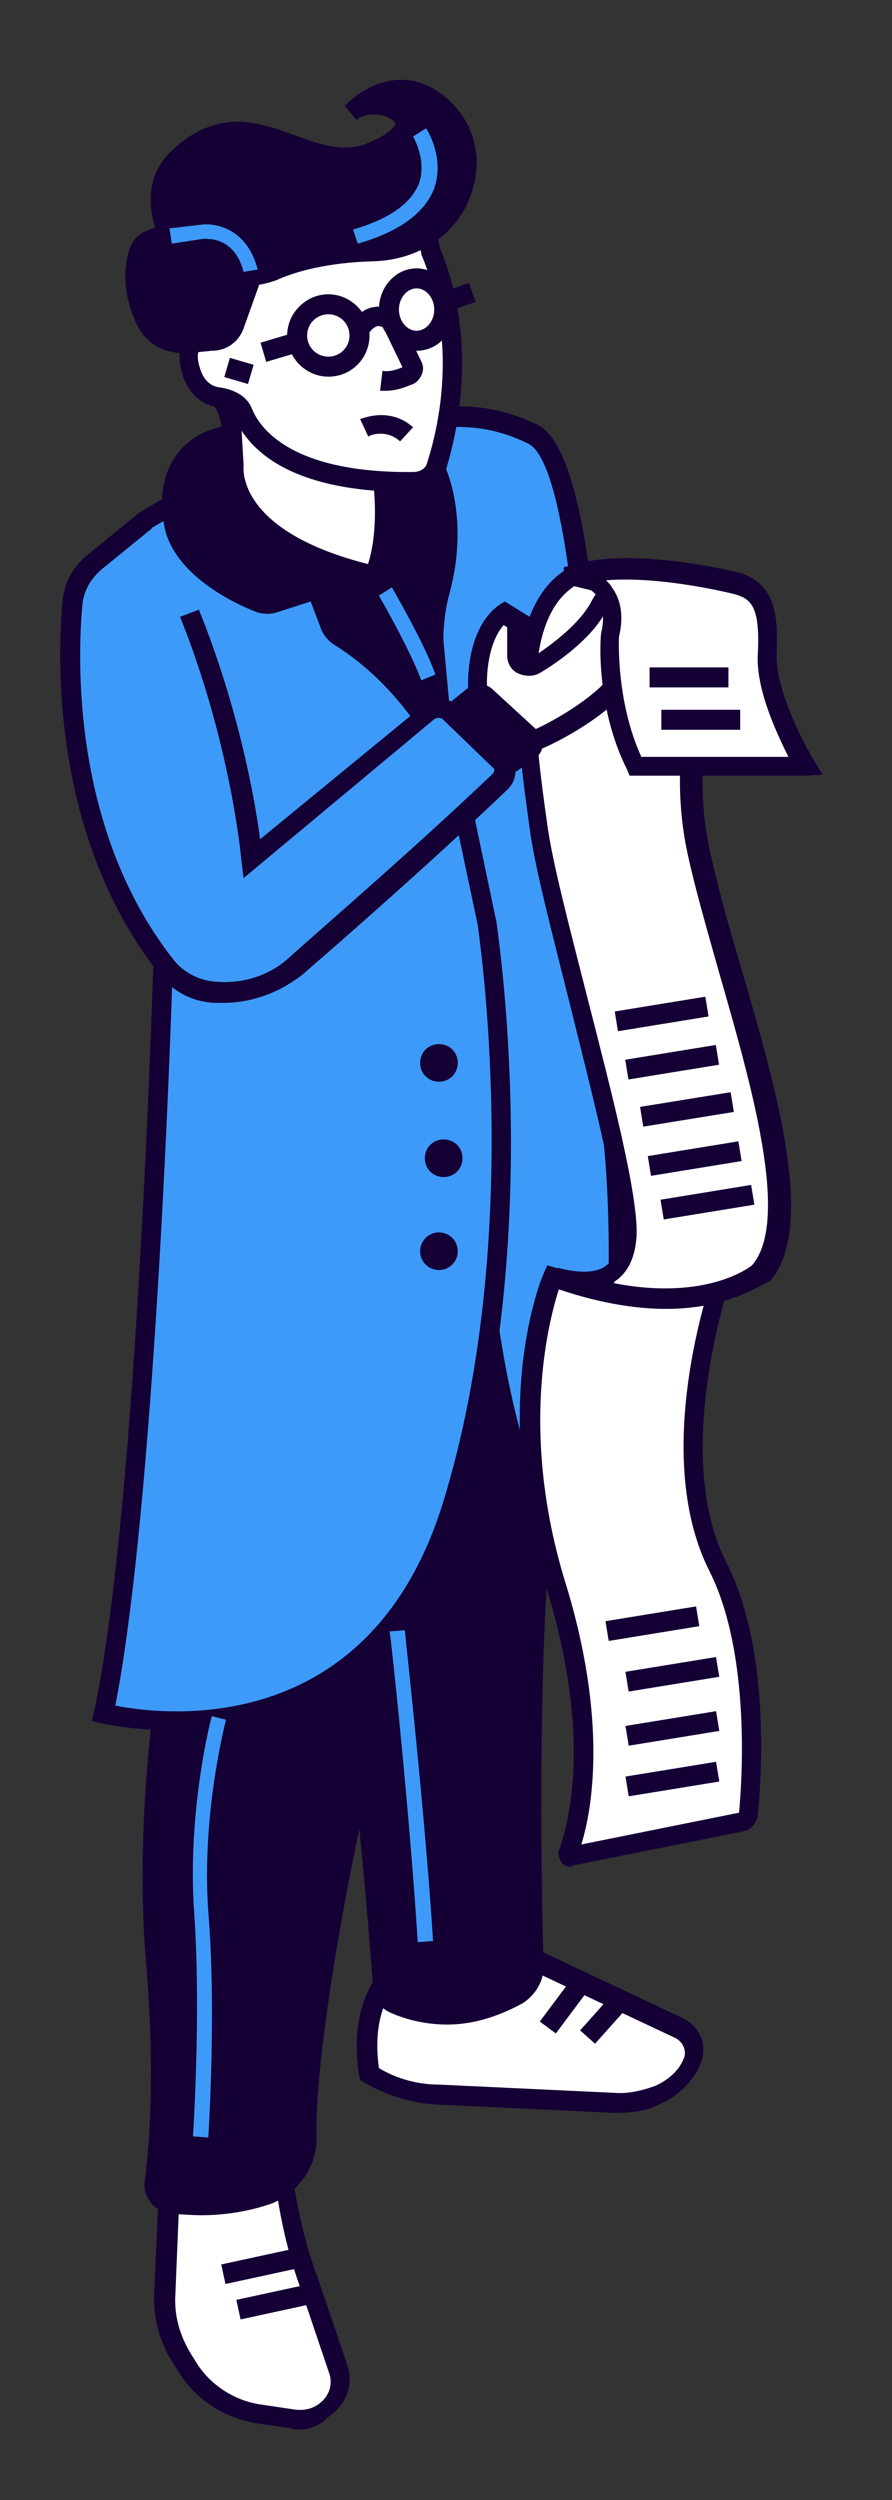 <svg xmlns="http://www.w3.org/2000/svg" xmlns:xlink="http://www.w3.org/1999/xlink" id="Calque_1" x="0px" y="0px" viewBox="0 0 75.8 212.4" style="enable-background:new 0 0 75.8 212.4;" xml:space="preserve"><rect x="0" y="0" width="75.8" height="212.4" fill="#333333" stroke="none"/><style type="text/css">	.st0{fill:#FFFFFF;}	.st1{fill:#150036;}	.st2{fill:#3E9AF8;}</style><g id="XMLID_00000030482048603161039360000010053314219911174566_">	<g id="XMLID_00000114787784997511139420000017094459673803467650_">		<g id="XMLID_00000111150477829942004720000011634283700113588881_">			<path id="XMLID_00000074414232277048419370000010825500070121796008_" class="st0" d="M32.5,168.8c0,0-1.9,2.5-1.1,7.4l0,0    c1.7,1.1,3.8,1.7,5.9,1.8l14.9,0.7c1.3,0.1,2.7-0.2,3.9-0.7l0,0c1.3-0.6,2.3-1.6,2.8-2.8l0,0c0.5-1.1-0.1-2.3-1.2-2.9L42,165    L32.5,168.8z"></path>		</g>		<g id="XMLID_00000061429501789915637260000016118705086572277137_">			<path id="XMLID_00000038387528527506405520000002171836739841464459_" class="st1" d="M52.5,179.5c-0.1,0-0.3,0-0.4,0l-14.9-0.7    c-2.2-0.1-4.4-0.8-6.3-1.9l-0.3-0.2l-0.1-0.4c-0.8-5.3,1.2-7.9,1.3-8.1l0.1-0.2l10.1-4.1l15.9,7.5c1.6,0.7,2.3,2.4,1.6,4    c-0.6,1.4-1.8,2.6-3.3,3.3C55.1,179.3,53.8,179.5,52.5,179.5z M32.2,175.7c1.5,0.9,3.3,1.4,5.1,1.4l14.9,0.7    c1.2,0.1,2.4-0.2,3.5-0.6c1.1-0.5,2-1.3,2.4-2.3c0.3-0.7-0.1-1.5-0.8-1.8L42,165.9l-8.9,3.6C32.7,170.1,31.7,172.1,32.2,175.7z"></path>		</g>	</g>	<g id="XMLID_00000098913946559923408700000017071653777606921897_">		<g id="XMLID_00000066479988838042952480000013107092020070196143_">			<path id="XMLID_00000110446876963951939040000010872922364969896849_" class="st0" d="M14.5,184.6L14,195c-0.1,2,0.4,3.9,1.5,5.6    l0.5,0.8c1.3,2,3.6,3.4,6.1,3.8l2.7,0.4c0.9,0.1,1.8-0.1,2.6-0.5l0,0c1.3-0.8,1.8-2.2,1.3-3.6l-2.5-7.4l0,0    c-0.8-2.2-1.4-4.5-1.8-6.8l-0.7-4.4L14.5,184.6z"></path>		</g>		<g id="XMLID_00000115506946202869894910000000758235659718335616_">			<path id="XMLID_00000124124596014920691840000013011675162832758459_" class="st1" d="M25.4,206.4c-0.2,0-0.5,0-0.7-0.1l-2.7-0.4    c-2.8-0.4-5.2-1.9-6.7-4.2l-0.5-0.8c-1.2-1.8-1.8-3.9-1.7-6.1l0.5-11l10.7-2.1l0.9,5.2c0.4,2.2,1,4.5,1.8,6.6l2.5,7.4    c0.6,1.7-0.1,3.5-1.7,4.5C27.2,206.1,26.3,206.4,25.4,206.4z M15.3,185.3l-0.4,9.7c-0.1,1.8,0.4,3.5,1.4,5.1l0.5,0.8    c1.2,1.8,3.2,3.1,5.5,3.4l2.7,0.4c0.7,0.1,1.4,0,2-0.4c0.9-0.6,1.3-1.6,1-2.6l-2.5-7.4c-0.8-2.2-1.4-4.6-1.8-6.9l-0.6-3.5    L15.3,185.3z"></path>		</g>	</g>	<g id="XMLID_00000071545465331845505780000014315418192689468569_">		<g id="XMLID_00000021808361455703725250000010085072009707315121_">			<path id="XMLID_00000035522257669430167280000004847946659309937304_" class="st1" d="M29.1,134.5c0,0,2.4,19.4,3.4,34.3    c0,0.6,0.4,1.1,1,1.4c1.8,0.8,5.8,2,10.4-0.7c0.9-0.5,1.4-1.4,1.4-2.4c-0.2-5.7-0.6-27,0.9-40.6c1.8-15.7-8.2-14.8-8.2-14.8    l-11.8,12.1L29.1,134.5z"></path>		</g>		<g id="XMLID_00000069379586434689112230000011848584409572074164_">			<path id="XMLID_00000050664805645008680680000017772356303946901409_" class="st1" d="M38,172c-2.2,0-3.9-0.6-4.8-1    c-0.9-0.4-1.5-1.2-1.5-2.1c-1-14.3-3.3-33-3.4-34.2l-2.9-11.1l12.3-12.6l0.3,0c0.1,0,3.5-0.3,6.2,2.5c2.6,2.7,3.6,7.1,2.9,13.3    C45.6,140,46,161,46.2,167.1c0,1.2-0.7,2.4-1.8,3.1C42,171.5,39.9,172,38,172z M27.2,124l2.7,10.4c0,0.2,2.4,19.6,3.4,34.3    c0,0.3,0.2,0.5,0.5,0.7c1.8,0.8,5.4,1.8,9.6-0.7c0.6-0.4,1-1,1-1.6c-0.2-6.1-0.6-27.2,0.9-40.7c0.6-5.6-0.2-9.6-2.4-11.9    c-1.7-1.8-3.8-2-4.6-2L27.2,124z"></path>		</g>	</g>	<g id="XMLID_00000013889270048919916900000017755435486453650357_">		<g id="XMLID_00000121970895893534360570000015181979695620064130_">			<path id="XMLID_00000090252490094808130900000009568162963324308357_" class="st1" d="M14.5,140.4c0,0-2.4,13.1-1.3,26    c0.8,9.5,0.3,16.1-0.1,18.9c-0.1,0.9,0.6,1.7,1.6,1.8c2,0.2,5.3,0.3,8-0.9c2.1-0.9,3.3-2.9,3.3-5c-0.2-6.8,3.1-28.2,8.8-45.9    c6.9-21.4-14.5,0.6-14.5,0.6L14.5,140.4z"></path>		</g>		<g id="XMLID_00000126319122196818663290000016769706028498842503_">			<path id="XMLID_00000130637027849338474600000015953638838478174851_" class="st1" d="M17.1,188.2c-0.9,0-1.8-0.1-2.5-0.1    c-0.7-0.1-1.4-0.4-1.8-1c-0.4-0.5-0.6-1.2-0.5-1.8c0.4-3,0.9-9.4,0.1-18.7c-1.1-12.9,1.3-26.1,1.3-26.3l0.1-0.3l6-4.5    c2.1-2.2,12.1-12.1,15.9-9.8c1.8,1.1,1.8,4.3,0,10.1c-5.6,17.3-9,38.9-8.8,45.6c0.1,2.5-1.4,4.8-3.8,5.8    C21.1,187.9,19,188.2,17.1,188.2z M15.2,140.9c-0.4,2.1-2.2,13.9-1.2,25.5c0.8,9.4,0.3,16-0.1,19.1c0,0.2,0.1,0.4,0.2,0.5    c0.2,0.2,0.4,0.3,0.7,0.4c1.7,0.2,4.9,0.3,7.6-0.8c1.7-0.8,2.8-2.4,2.8-4.2c-0.2-7,3.1-28.4,8.8-46.1c2.2-6.7,1.1-7.9,0.8-8.1    c-1.8-1.1-8.6,4.2-13.9,9.6l-0.1,0.1L15.2,140.9z"></path>		</g>	</g>	<g id="XMLID_00000086650872866868914920000013846010724031344545_">		<g id="XMLID_00000093136699406714148930000011238254111099227044_">			<path id="XMLID_00000081627293310039291760000006253450315698826165_" class="st2" d="M32.7,36.9c0,0,5.8-3.3,12.6,0    c4.7,2.3,5.1,29,5.1,29s-1.7,7.9,1.2,26.9c2.9,19-1.8,42.8-1.8,42.8s-7.9-7.8-9.2-33.1c-1.3-25.3-4.8-59.3-4.8-59.3L32.7,36.9z"></path>		</g>		<g id="XMLID_00000180329071537697139490000009367272743675367304_">			<path id="XMLID_00000086677868142682297210000009424629966532020901_" class="st1" d="M50.3,137.3l-1.1-1.1    c-0.3-0.3-8.1-8.3-9.5-33.7c-1.3-24.2-4.5-56.7-4.8-59.2l-3.3-6.8l0.7-0.4c0.3-0.1,6.3-3.5,13.4,0c4.9,2.4,5.5,25.2,5.6,29.8    l0,0.1l0,0.1c0,0.1-1.7,8,1.2,26.6c2.9,18.9-1.8,42.9-1.8,43.1L50.3,137.3z M33.8,37.3l2.8,5.8c0,0.3,3.5,34.3,4.8,59.4    c1,18.9,5.7,28,7.9,31.2c1-5.9,3.9-25.1,1.5-40.7c-2.8-18-1.4-26.1-1.2-27.1c-0.2-10.1-1.6-26.7-4.7-28.2    C39.9,35.2,35.5,36.6,33.8,37.3z"></path>		</g>	</g>	<g id="XMLID_00000072249246436096273400000007847655741025828760_">		<g id="XMLID_00000046313150499944542030000006479130985049364890_">			<path id="XMLID_00000137133169016054358530000004404200389688276916_" class="st2" d="M14,76.9c0,0-1.3,50.2-5.2,68.6    c0,0,22.3,5.8,29.6-17.4s3-49.6,3-49.6l-3-14.3L23.6,37.6l-11.3,6.6l-4.4,3.6L14,76.9z"></path>		</g>		<g id="XMLID_00000069381279533191943950000010168379204912459198_">			<path id="XMLID_00000023273432947076110660000003703954551102881977_" class="st1" d="M14.7,147c-3.6,0-6.1-0.6-6.1-0.6l-0.8-0.2    l0.2-0.8c3.8-17.7,5.1-65.9,5.2-68.4L7,47.5l4.9-4l12.1-7l15.2,27.6l3,14.3c0,0.3,4.2,26.8-3,50C34.2,144.4,22.1,147,14.7,147z     M9.8,144.9c4,0.8,21.5,3,27.8-17.1c7.1-22.8,3-48.9,3-49.2l-3-14.2L23.3,38.8l-10.5,6.1l-4,3.3l6,28.7l0,0.1    C14.9,77.4,13.5,126,9.8,144.9z"></path>		</g>	</g>	<g id="XMLID_00000083781537245843850180000003206838847513835693_">		<g id="XMLID_00000155108770183389854370000001719193804483405749_">			<path id="XMLID_00000055698996414854997000000001136071619866100412_" class="st0" d="M18.7,33.8c0,0,1.9,1.6,0.7,6l-0.7,2.4    c0,0,6.3,10.2,17,10.6c0,0-3.6-9.1-2.2-13.7c1.4-4.7-8.9-5.3-8.9-5.3H18.7z"></path>		</g>		<g id="XMLID_00000107578423943112960280000013002499874687640198_">			<path id="XMLID_00000155868576057885969030000018446141125091909792_" class="st1" d="M36.9,53.7l-1.3-0.1    c-11-0.4-17.4-10.6-17.7-11l-0.2-0.3l0.8-2.8c1-3.8-0.4-5.1-0.4-5.1l-1.6-1.5l8.1,0c0.8,0,7.2,0.5,9.2,3.4c0.6,0.9,0.8,1.9,0.5,3    c-1.3,4.4,2.1,13.1,2.2,13.2L36.9,53.7z M19.6,42.1c1.1,1.6,6.5,8.9,14.8,9.8c-0.9-2.7-2.9-9.2-1.8-13c0.2-0.6,0.1-1.1-0.2-1.6    c-1.3-1.9-6.1-2.6-7.9-2.7l-4.4,0c0.4,1.1,0.7,2.8,0,5.4L19.6,42.1z"></path>		</g>	</g>	<g id="XMLID_00000053545890335904816190000001328275646995419789_">		<g id="XMLID_00000054243659250873532460000009939270754915741325_">			<path id="XMLID_00000021101519489209976970000015910478609134150299_" class="st1" d="M31.8,48.8c0,0,1.4-2.6,0.6-9l4.6,0.2    c0,0,2,4.1,0.4,10.2c-1.6,6.1,0.9,14.1,0.9,14.1S34.2,52.9,31.8,48.8z"></path>		</g>		<g id="XMLID_00000175312157890956291070000008713422324798118575_">			<path id="XMLID_00000078005764250988882140000007524742542485783702_" class="st1" d="M37.6,64.5c0-0.1-4.2-11.3-6.5-15.3    l-0.2-0.4l0.2-0.4c0-0.1,1.3-2.6,0.5-8.5l-0.1-1l6.1,0.2l0.2,0.5c0.1,0.2,2.1,4.5,0.4,10.8c-1.6,5.7,0.9,13.6,0.9,13.6L37.6,64.5    z M32.7,48.8c1,1.8,2.2,4.6,3.3,7.3c-0.1-2,0-4.2,0.5-6.2c1.2-4.6,0.3-8-0.1-9.1l-3.1-0.1C33.8,45.2,33.1,47.8,32.7,48.8z"></path>		</g>	</g>	<g id="XMLID_00000169523182830600381960000018338976260030556325_">		<g id="XMLID_00000135671601526476146520000000658808929515610515_">			<path id="XMLID_00000180369159907623763010000005147629252091916693_" class="st1" d="M19.9,39.4c0,0-1.3,6.4,11.9,9.4    c0,0,5.4,8.1,6.6,15.4c0,0.2-0.3,0.3-0.4,0.1c-1.1-2.1-3.9-6.8-9-10.1c-0.5-0.3-0.9-0.8-1.1-1.3L27,50.5    c-0.1-0.3-0.4-0.4-0.7-0.3l-2.9,1c-0.4,0.1-0.8,0.1-1.2,0c-1.7-0.7-6.5-2.9-7.3-6.5c-1-4.4,1.1-7.3,4.9-7.8L19.9,39.4z"></path>		</g>		<g id="XMLID_00000180361499404735558810000004863968656613042061_">			<path id="XMLID_00000140699446522508021070000012290787631805868676_" class="st1" d="M38.2,65.3c-0.4,0-0.7-0.2-0.9-0.6    c-1-1.9-3.7-6.6-8.7-9.8c-0.7-0.4-1.2-1-1.4-1.7l-0.8-2.1L23.6,52c-0.6,0.2-1.2,0.2-1.8,0c-2.1-0.8-6.9-3.2-7.8-7.1    c-0.5-2.4-0.2-4.5,0.9-6.1c1-1.5,2.6-2.4,4.7-2.7l0.9-0.1l0.2,3.5l0,0.1c0,0.1-0.7,5.7,11.3,8.5l0.3,0.1l0.2,0.3    c0.2,0.3,5.5,8.3,6.7,15.7c0.1,0.5-0.2,1-0.7,1.1C38.4,65.3,38.3,65.3,38.2,65.3z M26.5,49.4c0.6,0,1.1,0.3,1.3,0.9l0.9,2.4    c0.1,0.3,0.4,0.7,0.8,0.9c3.2,2,5.5,4.6,7.1,6.8c-1.7-5-4.5-9.6-5.2-10.8c-12.6-3-12.4-9.2-12.2-10.2l-0.1-1.5    c-1.2,0.3-2.1,1-2.7,1.8c-0.8,1.2-1,2.9-0.6,4.8c0.7,3.2,5.4,5.3,6.8,5.9c0.2,0.1,0.4,0.1,0.6,0l2.9-1    C26.1,49.4,26.3,49.4,26.5,49.4z"></path>		</g>	</g>	<g id="XMLID_00000145752499706447574060000004981210970811480468_">		<g id="XMLID_00000178204200540405438470000011992608239243590588_">			<path id="XMLID_00000083793758745883154440000012251553856783838602_" class="st0" d="M20.6,35.1c0.9,2.2,4,6,14.5,5.9    c0.9,0,1.7-0.6,2-1.4c1-3,2.7-10.5-0.5-18.2L36,18.6l-16,3.1l-1.2,6.7c0,0-3.7-0.4-2.6,3.3c0.5,1.6,1.5,2.1,2.4,2.2    C19.5,33.9,20.3,34.3,20.6,35.1z"></path>		</g>		<g id="XMLID_00000083793733187468555660000005507457496724627126_">			<path id="XMLID_00000049933861313237043720000015827781219266869404_" class="st1" d="M34.8,41.8c-10.7,0-13.9-4-14.9-6.4l0,0    c-0.2-0.4-0.7-0.7-1.3-0.8c-0.9-0.1-2.4-0.6-3.1-2.8c-0.4-1.4-0.3-2.5,0.3-3.2c0.6-0.8,1.6-1,2.3-1.1l1.1-6.6l17.4-3.3l0.8,3.5    c3.3,8.1,1.4,15.8,0.5,18.8c-0.4,1.2-1.5,2-2.8,2C35,41.8,34.9,41.8,34.8,41.8z M21.4,34.7c0.8,2,3.8,5.5,13.7,5.4    c0.6,0,1.1-0.3,1.2-0.8c0.9-2.8,2.7-10.1-0.5-17.7l0-0.1l-0.5-2l-14.6,2.8l-1.2,6.9l-0.8-0.1c-0.3,0-1.3,0-1.7,0.5    c-0.3,0.4-0.2,1.1,0,1.7c0.3,1,0.9,1.5,1.6,1.6C20,33.1,21,33.7,21.4,34.7L21.4,34.7z"></path>		</g>	</g>	<g id="XMLID_00000075143247522277659250000004821115244148602280_">		<g id="XMLID_00000127751635769479931020000010718662366977405089_">			<path id="XMLID_00000095322156644831083160000001400923175216056197_" class="st1" d="M17.3,22.6c-1.5-0.6-2.7-1.8-3.3-3.2    c-0.7-1.8-0.9-4.2,1.2-6.1c1.3-1.1,2.5-1.7,3.6-2c4.6-1,8.5,3.6,13.2,1.5c5.8-2.7-0.1-5-2.1-3.3c0,0,3.4-3.9,7.4-0.7    c5,4,1.9,12.2-5.5,12.5c-4,0.1-6.8,0.9-8.5,1.6c-1.6,0.7-3.5,0.6-5.1,0L17.3,22.6z"></path>		</g>		<g id="XMLID_00000183930113881126287810000012620841630602534067_">			<path id="XMLID_00000008142883108379206820000012921102657640052891_" class="st1" d="M20.8,24.3c-1,0-2-0.2-2.9-0.6L17,23.4    c-1.8-0.7-3.1-2.1-3.7-3.7c-1-2.8-0.5-5.3,1.4-7c1.3-1.2,2.6-1.9,4-2.2c2.3-0.5,4.4,0.3,6.4,1c2.2,0.8,4.3,1.6,6.5,0.5    c2-0.9,2-1.5,2-1.5c0-0.1-0.2-0.3-0.6-0.5c-0.8-0.4-2.1-0.4-2.7,0.2L29.3,9c1.4-1.5,4.9-3.7,8.5-0.8c2.4,2,3.3,5,2.3,8.1    c-1.1,3.5-4.4,5.8-8.4,5.9c-3.9,0.1-6.7,0.9-8.2,1.6C22.7,24.1,21.7,24.3,20.8,24.3z M20.3,12c-0.4,0-0.8,0-1.2,0.1    c-1.1,0.2-2.2,0.8-3.3,1.8c-1.4,1.3-1.8,3-1,5.2c0.4,1.2,1.5,2.1,2.8,2.7h0l0.8,0.4c1.4,0.6,3,0.6,4.5,0c1.7-0.7,4.6-1.5,8.8-1.7    c3.2-0.1,5.9-2,6.8-4.8c0.8-2.3,0.1-4.7-1.8-6.2c-1.1-0.9-2.1-1.1-3-1.1c0,0,0.1,0,0.1,0c1,0.4,1.5,1.2,1.5,2c0,1.1-1,2.2-3,3.1    c-2.8,1.3-5.4,0.4-7.8-0.5C23.1,12.5,21.7,12,20.3,12z"></path>		</g>	</g>	<g id="XMLID_00000023250119720581866170000004083071477434548864_">		<g id="XMLID_00000137107299793448975450000008706901165923729542_">			<path id="XMLID_00000179644296824536028790000006967601542966051220_" class="st1" d="M14.4,29c-0.9-0.3-1.6-0.9-2-1.7    c-0.7-1.4-1.4-3.6-0.7-5.8c0.9-2.6,5.8-1.2,8.4-0.2c0.9,0.3,1.4,1.3,1.1,2.1l-1.5,4.2c-0.3,0.8-1.1,1.3-2,1.4l-2,0.2    C15.3,29.2,14.9,29.1,14.4,29L14.4,29z"></path>		</g>		<g id="XMLID_00000070840659683836168980000003365670331067202751_">			<path id="XMLID_00000065040954102881926480000016700908827734131616_" class="st1" d="M15.5,30c-0.5,0-0.9-0.1-1.3-0.2l0,0    c-1.1-0.3-2-1.1-2.5-2.1c-0.8-1.6-1.5-4-0.7-6.5c0.2-0.7,0.7-1.3,1.5-1.6c2-1,5.5-0.1,8.1,0.9c1.4,0.5,2.1,1.9,1.6,3.2l-1.5,4.2    c-0.4,1.1-1.4,1.9-2.7,1.9l-2,0.2C15.8,30,15.6,30,15.5,30z M14.7,28.2c0.3,0.1,0.7,0.1,1.1,0.1l2-0.2c0.6,0,1.1-0.4,1.2-0.8    l1.5-4.2c0.2-0.4-0.1-0.9-0.6-1.1c-3.2-1.1-5.6-1.5-6.8-0.9c-0.3,0.1-0.5,0.4-0.6,0.6c-0.7,1.9,0,3.9,0.6,5.2    C13.5,27.6,14,28,14.7,28.2L14.7,28.2z"></path>		</g>	</g>	<g id="XMLID_00000106120917361970092230000001599992237018496911_">		<g id="XMLID_00000017495391088474268830000001786862024967915687_">							<rect id="XMLID_00000142175538370571336840000000596682362049683328_" x="19.5" y="30.4" transform="matrix(0.281 -0.96 0.96 0.281 -15.606 42.211)" class="st1" width="1.7" height="2.1"></rect>		</g>	</g>	<g id="XMLID_00000146497143179802082480000011496771323774842294_">		<g id="XMLID_00000160910647510070088230000008262070317079741342_">							<rect id="XMLID_00000157281669166419782260000005288266162160988583_" x="18.9" y="191.7" transform="matrix(0.977 -0.212 0.212 0.977 -40.306 9.096)" class="st1" width="6.7" height="1.7"></rect>		</g>	</g>	<g id="XMLID_00000047030537523263284000000016289769256494187396_">		<g id="XMLID_00000067930677302192989190000015355015096089381513_">							<rect id="XMLID_00000062159007272676235140000011690557766970930060_" x="20.2" y="194.7" transform="matrix(0.977 -0.212 0.212 0.977 -40.927 9.45)" class="st1" width="6.7" height="1.7"></rect>		</g>	</g>	<g id="XMLID_00000182498726884606572200000001768781705649080253_">		<g id="XMLID_00000070806671532278170610000018265020481779144597_">							<rect id="XMLID_00000090976390941436496740000003510489581256962718_" x="45.6" y="169.3" transform="matrix(0.598 -0.801 0.801 0.598 -117.006 107.026)" class="st1" width="5.2" height="1.7"></rect>		</g>	</g>	<g id="XMLID_00000070107130798320214620000012354656360752077984_">		<g id="XMLID_00000021114464525199742610000012065115506262443949_">							<rect id="XMLID_00000183250936536463305790000002584229199168265381_" x="49.3" y="170.7" transform="matrix(0.666 -0.746 0.746 0.666 -110.879 95.587)" class="st1" width="3.8" height="1.7"></rect>		</g>	</g>	<g id="XMLID_00000178177755494758166230000010324545626083841170_">		<g id="XMLID_00000078765361512864919350000004115301329240430264_">			<path id="XMLID_00000054981844518946783490000007632396933253599148_" class="st2" d="M35.8,57.8c-1-2.7-3.6-7.2-3.6-7.2l1.1-0.7    c0.1,0.2,2.7,4.6,3.7,7.4L35.8,57.8z"></path>		</g>	</g>	<g id="XMLID_00000065773267727316588680000013186676551363219075_">		<g id="XMLID_00000017514878358336137380000010874218566136726156_">			<path id="XMLID_00000018917067655476797700000014306417821515958443_" class="st2" d="M20.7,23.1c-0.8-3.1-3.2-2.8-3.5-2.8    l-2.6,0.4l-0.2-1.3l2.6-0.3c1.3-0.2,4,0.3,4.9,3.8L20.7,23.1z"></path>		</g>	</g>	<g id="XMLID_00000155858839834567134720000004159447160383792012_">		<g id="XMLID_00000098905344689714038020000010825434895640350097_">			<path id="XMLID_00000170972925033552418760000005680563596854776739_" class="st2" d="M17.7,181.6l-1.3-0.1    c0-0.1,0.7-10.5,0.1-19c-0.6-8.6,1.4-16.4,1.5-16.7l1.2,0.3c0,0.1-2.1,7.9-1.5,16.3C18.4,171,17.7,181.5,17.7,181.6z"></path>		</g>	</g>	<g id="XMLID_00000145021383291965109230000015687248468547512745_">		<g id="XMLID_00000104670803038921794940000013966053315276146352_">			<path id="XMLID_00000103944717605990439390000016192877557963925888_" class="st2" d="M35.5,165c-0.7-11.1-2.3-26.2-2.4-26.4    l1.3-0.1c0,0.2,1.7,15.3,2.4,26.4L35.5,165z"></path>		</g>	</g>	<g id="XMLID_00000152224306653681062250000017473566469643725461_">		<g id="XMLID_00000070811096779536999210000012048038241676218522_">			<path id="XMLID_00000049179820719320188460000012236876294542634677_" class="st1" d="M38.9,90.3c0,0.9-0.7,1.6-1.6,1.6    c-0.9,0-1.6-0.7-1.6-1.6c0-0.9,0.7-1.6,1.6-1.6C38.2,88.7,38.9,89.4,38.9,90.3z"></path>		</g>	</g>	<g id="XMLID_00000158707763940135287230000001210865193778944905_">		<g id="XMLID_00000015340330443406963490000002586605714172512183_">			<path id="XMLID_00000111884866306751530890000003210069765596147865_" class="st1" d="M39.3,98.4c0,0.9-0.7,1.6-1.6,1.6    c-0.9,0-1.6-0.7-1.6-1.6s0.7-1.6,1.6-1.6C38.6,96.8,39.3,97.5,39.3,98.4z"></path>		</g>	</g>	<g id="XMLID_00000005225722694129880390000002528166937109192103_">		<g id="XMLID_00000006691443329674529000000006355316736302967944_">			<circle id="XMLID_00000055665995425233964640000000756542911861926294_" class="st1" cx="37.3" cy="106.3" r="1.6"></circle>		</g>	</g>	<g id="XMLID_00000118371537161238147580000010377794026205481908_">		<g id="XMLID_00000049214759141211281670000006016695268238625420_">			<g id="XMLID_00000033334704507011701370000000602642982080875677_">				<path id="XMLID_00000070109720655348845460000006437313398968693685_" class="st0" d="M47,108.5c0,0-4.5,10.6,0.3,26.1     c4.2,13.7,1.7,21.4,1.1,23c-0.1,0.1,0.1,0.3,0.2,0.2l14.5-2.9c0.3-0.1,0.6-0.3,0.6-0.7c0.3-2.6,1.1-13.7-2.6-21     c-4.2-8.3-1-20.3-0.1-23.4c0.9-3.1-0.5-5.1-0.5-5.1l-3.9,3.2l-2.6,1.3C54,109.2,50.6,109.5,47,108.5z"></path>			</g>			<g id="XMLID_00000137829167637589403580000014783864017061555864_">				<path id="XMLID_00000024718330585935641960000005646317407563536513_" class="st1" d="M48.5,158.6c-0.3,0-0.6-0.1-0.8-0.4     c-0.2-0.3-0.3-0.7-0.2-1c0.5-1.4,3.1-8.9-1.1-22.4c-4.8-15.6-0.4-26.2-0.2-26.6l0.3-0.7l0.7,0.2c3,0.8,5.8,0.7,6.5,0.7l2.3-1.2     l4.5-3.8l0.5,0.7c0.1,0.1,1.6,2.4,0.7,5.8c-1.5,5.4-3.6,15.6,0,22.8c3.8,7.4,3,18.3,2.7,21.5c-0.1,0.7-0.6,1.3-1.3,1.4     l-14.5,2.9C48.6,158.6,48.6,158.6,48.5,158.6z M47.5,109.5c-0.8,2.5-3.4,12,0.5,24.8c3.7,11.9,2.3,19.5,1.4,22.4l13.4-2.7     c0.2-2.1,1.1-13.3-2.5-20.5c-3.9-7.7-1.8-18.3-0.1-24c0.4-1.5,0.2-2.8,0-3.5l-3.2,2.7l-2.9,1.4     C53.9,110.1,50.9,110.3,47.5,109.5z"></path>			</g>		</g>		<g id="XMLID_00000129204085296395392890000018151665017652427941_">			<g id="XMLID_00000052809382865051546990000012607994179649523880_">				<path id="XMLID_00000036211333340328438450000013047114775060218017_" class="st0" d="M47,108.5c0,0,6.1,2.2,6.3-3.6     c0.2-5.8-6.5-27.2-7.6-34.8c-1.1-7.9-2.4-18.1,3-21.2L62,52.1c0,0-4.8,9-2.8,19.6c2,10.6,10.5,30.5,5.3,36.4     C64.5,108.2,59.1,112.8,47,108.5z"></path>			</g>			<g id="XMLID_00000134928690788851221020000018205823096961615026_">				<path id="XMLID_00000047760023135026724470000008792869625493338039_" class="st1" d="M56.6,111.2c-2.6,0-5.9-0.5-9.8-1.9     c0,0,0,0,0,0l0.6-1.6c0.7,0.2,2.8,0.7,4-0.1c0.7-0.5,1.1-1.4,1.1-2.7c0.1-3.2-2.2-12-4.1-19.7c-1.5-6-3-11.7-3.4-14.9     c-1.1-7.9-2.6-18.7,3.4-22.1l0.3-0.2l14.7,3.6l-0.5,1c0,0.1-4.7,8.9-2.7,19.1c0.6,2.9,1.6,6.6,2.8,10.6c3,10.3,6.4,22,2.4,26.6     C64.9,108.9,62.2,111.2,56.6,111.2z M52.1,109c8.1,1.6,11.8-1.5,11.8-1.5c3.3-3.8-0.1-15.5-2.8-24.9c-1.1-3.9-2.2-7.7-2.8-10.7     c-1.7-8.9,1.2-16.6,2.4-19.2l-11.9-2.9c-4.7,3.1-3.3,13-2.3,20.2c0.4,3.1,1.9,8.8,3.4,14.7c2.1,8.2,4.3,16.7,4.2,20.2     c-0.1,1.9-0.7,3.2-1.9,4C52.2,109,52.2,109,52.1,109z"></path>			</g>		</g>		<g id="XMLID_00000106833788598144797000000010719857377944147845_">			<g id="XMLID_00000039846257632404010670000006776139762305484212_">									<rect id="XMLID_00000091003047386138930260000012371363867930343337_" x="56.2" y="101.3" transform="matrix(0.987 -0.161 0.161 0.987 -15.648 10.989)" class="st1" width="7.8" height="1.7"></rect>			</g>		</g>		<g id="XMLID_00000053539205642157195890000001364920987653975449_">			<g id="XMLID_00000111177921633073940480000016792962710209328768_">									<rect id="XMLID_00000039818621143274879400000003162469407756875698_" x="53.2" y="150.3" transform="matrix(0.987 -0.161 0.161 0.987 -23.555 11.15)" class="st1" width="7.8" height="1.7"></rect>			</g>		</g>		<g id="XMLID_00000171679697891338443140000003315910851099776144_">			<g id="XMLID_00000161590928877376108970000014612128832671345587_">									<rect id="XMLID_00000052092736696816703900000013521844233572022949_" x="53.2" y="146" transform="matrix(0.987 -0.161 0.161 0.987 -22.862 11.094)" class="st1" width="7.8" height="1.7"></rect>			</g>		</g>		<g id="XMLID_00000090278139349588140430000008026038146497372047_">			<g id="XMLID_00000088846879799989942470000001274876683137188272_">									<rect id="XMLID_00000052067807511870239390000000858152337013464736_" x="53.2" y="141.4" transform="matrix(0.987 -0.161 0.161 0.987 -22.126 11.035)" class="st1" width="7.8" height="1.7"></rect>			</g>		</g>		<g id="XMLID_00000087408727274386794690000001747955033440477604_">			<g id="XMLID_00000134949086764565862810000005376380718275750535_">									<rect id="XMLID_00000151528101523210627480000016203834510165486465_" x="51.5" y="137.1" transform="matrix(0.987 -0.161 0.161 0.987 -21.452 10.705)" class="st1" width="7.8" height="1.7"></rect>			</g>		</g>		<g id="XMLID_00000173839334745301477260000009123864323882499971_">			<g id="XMLID_00000174581124248833722470000009585820976008288184_">									<rect id="XMLID_00000049944415535244411320000014651426041189557636_" x="55.1" y="97.6" transform="matrix(0.987 -0.161 0.161 0.987 -15.05 10.758)" class="st1" width="7.8" height="1.7"></rect>			</g>		</g>		<g id="XMLID_00000001663234123012131320000003687929756426482588_">			<g id="XMLID_00000159462028238350024880000009082631825884740282_">									<rect id="XMLID_00000176014813852294945710000002220390248564350887_" x="54.5" y="93.4" transform="matrix(0.987 -0.16 0.16 0.987 -14.344 10.572)" class="st1" width="7.8" height="1.7"></rect>			</g>		</g>		<g id="XMLID_00000001630124005868264870000005776748118062882692_">			<g id="XMLID_00000141447143986832776750000000226466100064051351_">									<rect id="XMLID_00000045599785428982232110000004785367657803162519_" x="53.2" y="89.4" transform="matrix(0.987 -0.161 0.161 0.987 -13.772 10.359)" class="st1" width="7.8" height="1.7"></rect>			</g>		</g>		<g id="XMLID_00000181799871482163123460000015005872758473397169_">			<g id="XMLID_00000023257616489838643830000000505099432509786253_">									<rect id="XMLID_00000036210770620232828540000018247503446105536663_" x="52.3" y="85.3" transform="matrix(0.987 -0.161 0.161 0.987 -13.114 10.161)" class="st1" width="7.8" height="1.7"></rect>			</g>		</g>	</g>	<g id="XMLID_00000150783375221245330470000013226520183832388228_">		<g id="XMLID_00000063614994917426804830000005893357951048967358_">			<g id="XMLID_00000169530345155258065820000012105753556025151664_">				<path id="XMLID_00000087397630196032728820000010614031778516961967_" class="st0" d="M40.6,59c0,0-0.5-4.9,2.2-6.9l1.2,0.8v2.9     c0,0.7,0.9,1.2,1.6,0.7c1.7-1.1,4.2-3,5.2-4.9c1.5-3,3.6-0.5,3.1,3.7c-0.5,4.2-8.6,7.7-8.6,7.7L40.6,59z"></path>			</g>			<g id="XMLID_00000120540894108550271660000010461213456677071008_">				<path id="XMLID_00000122682005590972091320000007167306069294834816_" class="st1" d="M45.1,63.9l-5.3-4.5l0-0.3     c0-0.2-0.5-5.4,2.6-7.7l0.5-0.3l2.1,1.3v3.4c0.1,0.1,0.2,0.1,0.3,0c2.5-1.6,4.2-3.3,4.9-4.6c1-2,2.2-1.8,2.7-1.7     c1.5,0.5,2.3,2.9,2,5.9c-0.6,4.6-8.7,8.2-9.1,8.3L45.1,63.9z M41.4,58.6l4,3.4c2.4-1.1,7.3-4,7.6-6.8c0.3-2.5-0.4-4-0.8-4.1     c0,0-0.3,0.1-0.7,0.8c-1,2-3.5,4-5.5,5.2c-0.6,0.4-1.3,0.4-2,0.1c-0.6-0.3-0.9-0.9-0.9-1.5v-2.4l-0.3-0.2     C41.5,54.6,41.3,57.3,41.4,58.6z"></path>			</g>		</g>		<g id="XMLID_00000127758297321959728230000008469045872974906757_">			<g id="XMLID_00000014621210527334267620000000439398050503507075_">				<path id="XMLID_00000116226622989322131750000008880146957990043570_" class="st2" d="M12.3,44.2l-4.3,3.5     c-1.1,0.9-1.8,2.2-1.9,3.5c-0.4,5.4-0.6,19.9,8,30.9c1,1.2,2.5,2,4.1,2.1l0,0c2.5,0.2,4.9-0.6,6.7-2.2     c3.9-3.4,11.1-9.7,17.4-15.7c0.6-0.5,0.6-1.4,0-1.9l-3.9-3.8c-0.5-0.5-1.4-0.6-2-0.2l-15,12.4c0,0-0.8-9.9-5.3-20.8L12.3,44.2z"></path>			</g>			<g id="XMLID_00000083081626396600529250000016526903463191237289_">				<path id="XMLID_00000009585440359764346990000014258732853309321643_" class="st1" d="M19,85.2c-0.3,0-0.5,0-0.8,0     c-1.9-0.1-3.6-1-4.7-2.5C4.7,71.5,4.8,56.9,5.3,51.2c0.1-1.6,0.9-3.1,2.2-4.1l4.3-3.5l1.1,1.3l-4.3,3.5c-0.9,0.8-1.5,1.8-1.6,3     C6.5,56.9,6.4,71,14.8,81.6c0.8,1,2.1,1.7,3.5,1.8c2.3,0.2,4.5-0.5,6.1-1.9c3.7-3.3,11-9.6,17.4-15.7c0.1-0.1,0.2-0.2,0.2-0.4     c0-0.1-0.1-0.3-0.2-0.4l-3.9-3.8c-0.3-0.2-0.7-0.3-1-0.1L20.7,74.6L20.5,73c0-0.1-0.9-9.9-5.2-20.6l1.6-0.6     c3.4,8.4,4.8,16.3,5.2,19.5l13.9-11.4c1-0.7,2.3-0.6,3.2,0.2l3.9,3.8c0.4,0.4,0.7,1,0.7,1.6c0,0.6-0.2,1.1-0.7,1.6     c-6.4,6.1-13.7,12.5-17.4,15.7C23.8,84.3,21.4,85.2,19,85.2z"></path>			</g>		</g>		<g id="XMLID_00000165206744176432691390000001117990760958634120_">			<g id="XMLID_00000119821526170810941970000017953330980703961992_">				<path id="XMLID_00000157282338926289751490000017904505819488694167_" class="st1" d="M45,63.7l-2,1.4l-4.6-4.5l1.9-1.5     c0.3-0.3,0.8-0.2,1.1,0l3.7,3.4C45.4,62.9,45.4,63.4,45,63.7z"></path>			</g>			<g id="XMLID_00000161595055213542247530000016543513609235729077_">				<path id="XMLID_00000068644359664543186920000005722728099817301414_" class="st1" d="M42.9,66.2l-5.8-5.6l2.6-2.1     c0.7-0.5,1.6-0.5,2.2,0.1l3.7,3.4c0.4,0.3,0.5,0.8,0.5,1.3c0,0.5-0.3,0.9-0.7,1.2L42.9,66.2z M39.6,60.7l3.4,3.3l1.3-0.9     l-3.6-3.3L39.6,60.7z M44.5,63l0.5,0.7L44.5,63L44.5,63z"></path>			</g>		</g>	</g>	<g id="XMLID_00000134251544007026656390000008398632795657156008_">		<g id="XMLID_00000123412832315094004830000004972366981886514870_">			<g id="XMLID_00000108300119936819596970000007126503951532226971_">				<path id="XMLID_00000047769850509191973920000011797639699332428166_" class="st0" d="M48.8,48.9C48.8,48.9,48.8,48.9,48.8,48.9     c0.5,0.1,3.9,0.7,3,5c0,0-0.5,6.1,2.2,11.2h14.4c0,0-3.4-5.7-3.2-9.6c0.2-3.9-0.5-5.2-2.4-5.9C62.7,49.6,53.8,47.3,48.8,48.9z"></path>			</g>			<g id="XMLID_00000174567994529235506850000001300298652136650903_">				<path id="XMLID_00000057116058245426119950000000419848111738770319_" class="st1" d="M68.4,65.9H53.5l-0.2-0.5     c-2.7-5.3-2.3-11.4-2.2-11.7c0.3-1.3,0.1-2.3-0.3-3c-0.7-0.9-1.8-1.1-1.9-1.1L48,49.6l-0.1-1.4l0.7-0.2c5.2-1.6,14,0.6,14.4,0.7     c2.4,0.9,3.2,2.7,3,6.7c-0.2,3.6,3.1,9.1,3.1,9.1l0.8,1.3L68.4,65.9z M54.5,64.3H67c-1-2-2.8-5.8-2.6-8.8c0.2-4-0.6-4.6-1.9-5     l0,0c0,0-6.2-1.6-11-1.2c0.2,0.2,0.4,0.4,0.5,0.6c0.8,1.1,1,2.5,0.6,4.2l0,0C52.6,54,52.3,59.5,54.5,64.3z"></path>			</g>		</g>		<g id="XMLID_00000054953738556620958700000009210042998073301170_">			<g id="XMLID_00000066516983629177762370000009644682202363732901_">									<rect id="XMLID_00000038414596069322654350000012877183513920287672_" x="56.2" y="60.3" class="st1" width="6.7" height="1.7"></rect>			</g>		</g>		<g id="XMLID_00000003811007856518002570000000288173975294517923_">			<g id="XMLID_00000173148696855193218800000002006931172223822269_">									<rect id="XMLID_00000137848959998842420290000016864795706878667406_" x="55.2" y="56.7" class="st1" width="6.7" height="1.7"></rect>			</g>		</g>	</g>	<g id="XMLID_00000062190872122933293550000002176689277903001774_">		<g id="XMLID_00000156555754835727652350000006969090334270429613_">			<path id="XMLID_00000049218859898976919420000009790442189981067691_" class="st2" d="M30.4,20.7l-0.4-1.2    c3.1-0.9,4.9-2.2,5.6-3.9c0.7-2-0.5-4-0.5-4l1.1-0.7c0.1,0.1,1.6,2.5,0.7,5.1C36.1,18.1,33.9,19.7,30.4,20.7z"></path>		</g>	</g>	<g id="XMLID_00000121994665258373204550000007403891627775094968_">		<g id="XMLID_00000005258747002029564820000007912974787945642134_">			<g id="XMLID_00000056404529385615664880000008317893283371468182_">									<rect id="XMLID_00000047020382933228449050000009671610495378460578_" x="22.3" y="28.6" transform="matrix(0.959 -0.285 0.285 0.959 -7.399 8.041)" class="st1" width="3.4" height="1.7"></rect>			</g>		</g>		<g id="XMLID_00000044151183839286217850000014806550409420305540_">			<g id="XMLID_00000129181040095675175290000013488281464243066022_">				<path id="XMLID_00000096044231920786201740000010110086684379156644_" class="st1" d="M27.9,32c-1.9,0-3.5-1.6-3.5-3.5     S26,25,27.9,25s3.5,1.6,3.5,3.5S29.9,32,27.9,32z M27.9,26.7c-1,0-1.8,0.8-1.8,1.8s0.8,1.8,1.8,1.8s1.8-0.8,1.8-1.8     S28.9,26.7,27.9,26.7z"></path>			</g>		</g>		<g id="XMLID_00000167397733446743806640000007415608705240503195_">			<g id="XMLID_00000073721858792454928010000011988434942381737145_">				<path id="XMLID_00000168806404848287766150000018196921587174348197_" class="st1" d="M35.4,29.8c-1.7,0-3.2-1.6-3.2-3.5     c0-1.9,1.4-3.5,3.2-3.5c1.8,0,3.2,1.6,3.2,3.5C38.6,28.3,37.2,29.8,35.4,29.8z M35.4,24.5c-0.8,0-1.5,0.8-1.5,1.8     s0.7,1.8,1.5,1.8c0.8,0,1.5-0.8,1.5-1.8S36.2,24.5,35.4,24.5z"></path>			</g>		</g>		<g id="XMLID_00000052103808525529421790000016626841564602264767_">			<g id="XMLID_00000058569943988337689350000016545049546784542394_">				<path id="XMLID_00000079452012162504804230000014107944041628273053_" class="st1" d="M31.3,28.4l-1.5-0.8     c0.1-0.1,0.7-1.3,1.9-1.5c0.5-0.1,1.2-0.1,2,0.4l-1,1.4c-0.3-0.2-0.5-0.2-0.6-0.2C31.7,27.8,31.4,28.2,31.3,28.4z"></path>			</g>		</g>		<g id="XMLID_00000046315424122416889230000007542515352573113988_">			<g id="XMLID_00000038387504897652729050000000436229944846123685_">									<rect id="XMLID_00000031894935790478304860000007973190699093443493_" x="37.7" y="24.4" transform="matrix(0.945 -0.328 0.328 0.945 -6.139 14.171)" class="st1" width="2.5" height="1.7"></rect>			</g>		</g>	</g>	<g id="XMLID_00000072965966848324598650000006239550086184276139_">		<g id="XMLID_00000098935556939405761530000000519425285302965146_">			<path id="XMLID_00000137831175346084964470000011826424812723228033_" class="st1" d="M32.8,33.2c-0.2,0-0.3,0-0.5,0l0.2-1.7    c0.4,0.1,1,0,1.7-0.3l-1.4-2.9l1.5-0.7l1.5,3.1c0.2,0.4,0.2,0.8,0,1.2c-0.2,0.4-0.5,0.7-0.9,0.8C34.2,33,33.5,33.2,32.8,33.2z"></path>		</g>	</g>	<g id="XMLID_00000155109412543899026200000014296931182877183932_">		<g id="XMLID_00000093877293028298295620000016490643116926979211_">			<path id="XMLID_00000152244249744386000050000008974898436999091390_" class="st1" d="M34,37.5c-1.2-1.1-2.7-0.5-2.7-0.4    l-0.7-1.5c0.1,0,2.5-1.1,4.5,0.7L34,37.5z"></path>		</g>	</g></g></svg>